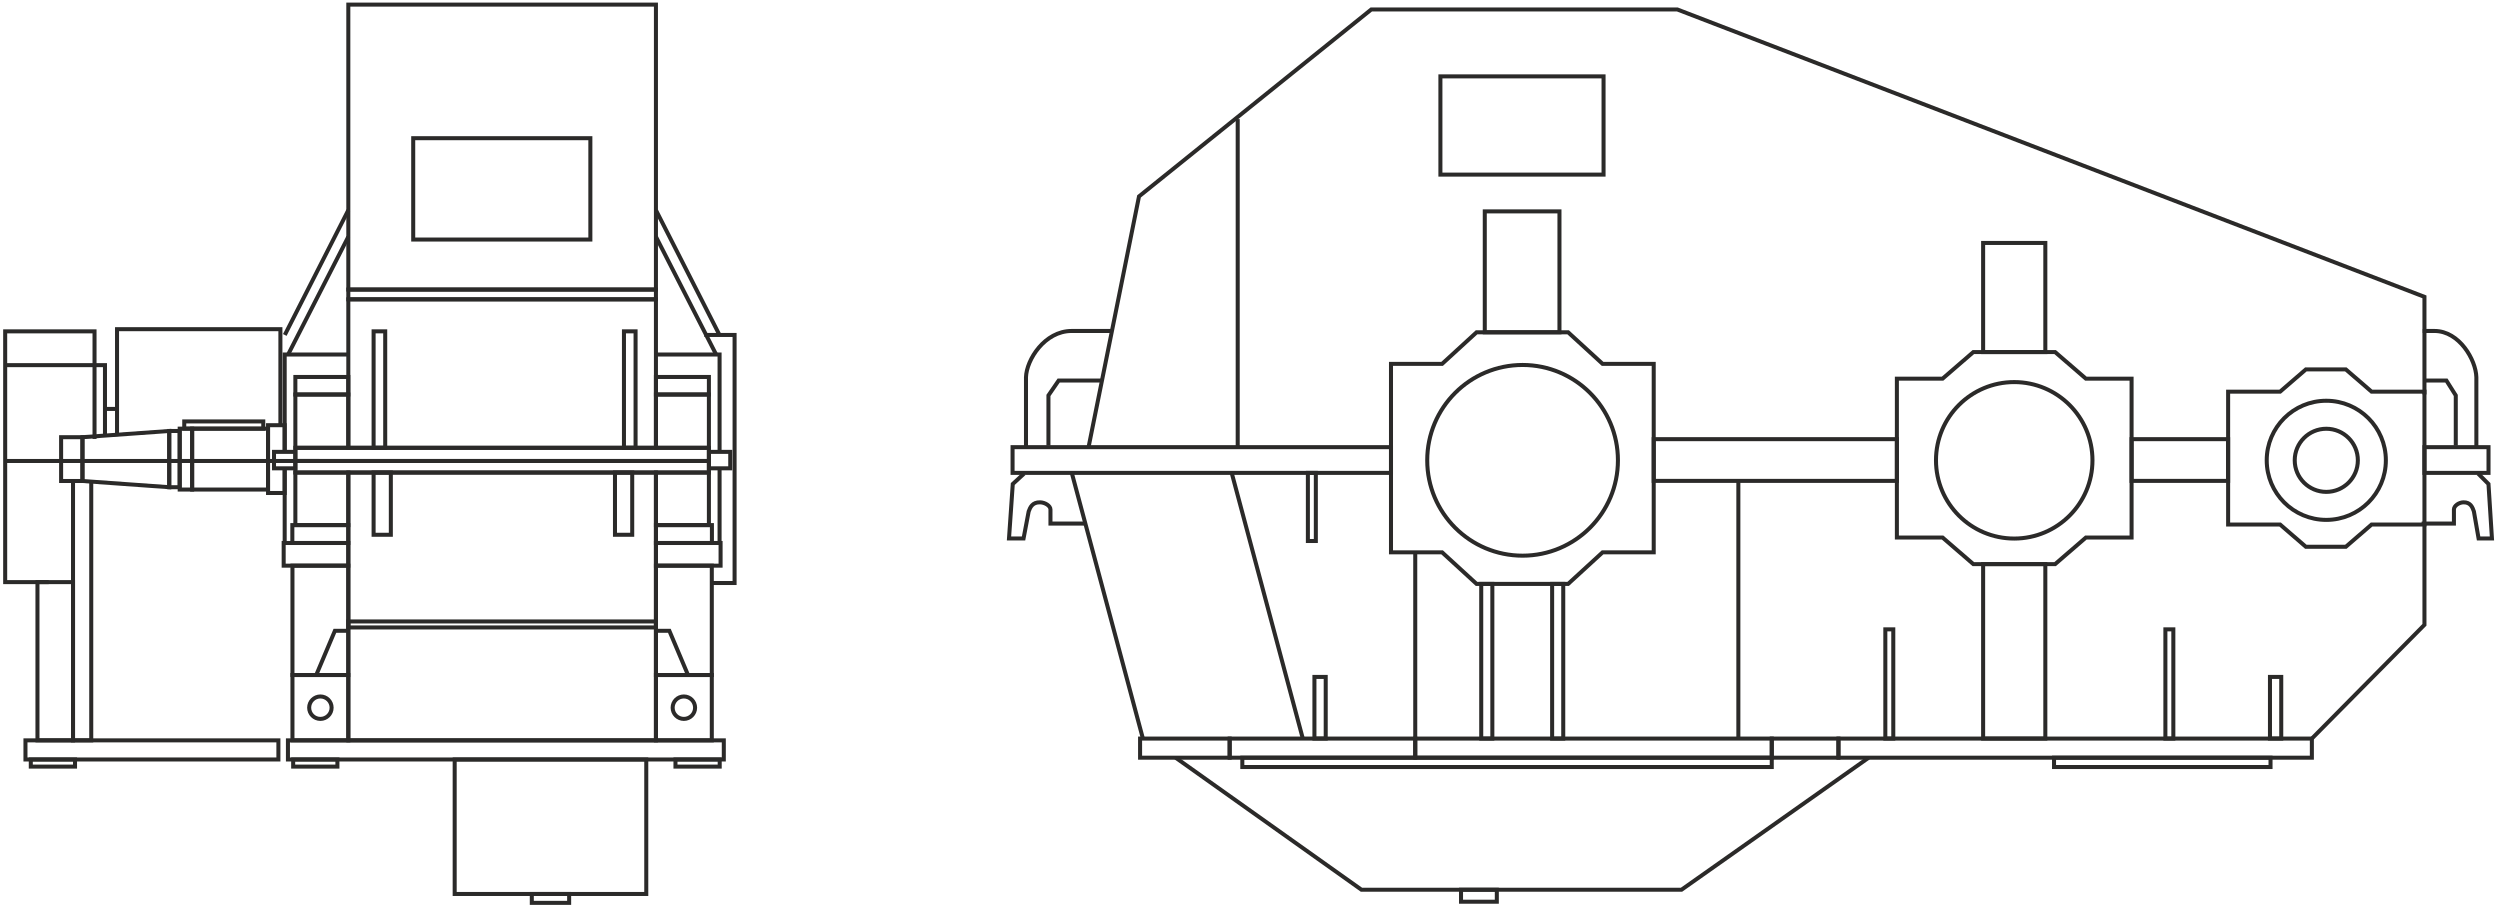 <?xml version="1.0" encoding="UTF-8"?> <svg xmlns="http://www.w3.org/2000/svg" xmlns:xlink="http://www.w3.org/1999/xlink" xml:space="preserve" width="124mm" height="45mm" version="1.1" style="shape-rendering:geometricPrecision; text-rendering:geometricPrecision; image-rendering:optimizeQuality; fill-rule:evenodd; clip-rule:evenodd" viewBox="0 0 12400 4500"> <defs> <style type="text/css"> .str0 {stroke:#2B2A29;stroke-width:20;stroke-miterlimit:22.926} .fil0 {fill:none} </style> </defs> <g id="Слой_x0020_1">  <g id="_2630232249392"> <polygon class="fil0 str0" points="2049.54,685.42 2928.19,685.42 2928.19,1188.13 2049.54,1188.13 "></polygon> <polygon class="fil0 str0" points="1727.66,22.87 3253.43,22.87 3253.43,1436.19 1727.66,1436.19 "></polygon> <polygon class="fil0 str0" points="1727.66,1484.7 3253.43,1484.7 3253.43,1436.19 1727.66,1436.19 "></polygon> <polygon class="fil0 str0" points="1727.66,1484.7 3253.43,1484.7 3253.43,2221.13 1727.66,2221.13 "></polygon> <polygon class="fil0 str0" points="1853.04,1643.45 1910.65,1643.45 1910.65,2221.13 1853.04,2221.13 "></polygon> <polygon class="fil0 str0" points="3094.81,1643.45 3152.42,1643.45 3152.42,2221.13 3094.81,2221.13 "></polygon> <polygon class="fil0 str0" points="1464.98,2286.44 3516.11,2286.44 3516.11,2221.13 1464.98,2221.13 "></polygon> <polygon class="fil0 str0" points="1464.98,2286.44 3516.11,2286.44 3516.11,2343.77 1464.98,2343.77 "></polygon> <polygon class="fil0 str0" points="1853.04,2343.77 1938.53,2343.77 1938.53,2652.45 1853.04,2652.45 "></polygon> <polygon class="fil0 str0" points="3050.29,2343.77 3135.78,2343.77 3135.78,2652.45 3050.29,2652.45 "></polygon> <polygon class="fil0 str0" points="1727.66,3672.19 3253.43,3672.19 3253.43,2343.77 1727.66,2343.77 "></polygon> <polygon class="fil0 str0" points="1428.17,3672.19 3590.05,3672.19 3590.05,3767 1428.17,3767 "></polygon> <polygon class="fil0 str0" points="1727.66,3112.15 3253.43,3112.15 3253.43,3082.39 1727.66,3082.39 "></polygon> <polygon class="fil0 str0" points="3530.53,3672.19 3253.43,3672.19 3253.43,3348.08 3530.53,3348.08 "></polygon> <path class="fil0 str0" d="M3391.98 3454.47c30.75,0 55.67,24.92 55.67,55.67 0,30.75 -24.92,55.67 -55.67,55.67 -30.75,0 -55.67,-24.92 -55.67,-55.67 0,-30.75 24.92,-55.67 55.67,-55.67z"></path> <polyline class="fil0 str0" points="3253.43,3128.71 3319.97,3128.71 3412.58,3348.08 "></polyline> <polygon class="fil0 str0" points="3530.53,2805.69 3253.43,2805.69 3253.43,3348.08 3530.53,3348.08 "></polygon> <polygon class="fil0 str0" points="3574.09,2805.69 3253.43,2805.69 3253.43,2693.24 3574.09,2693.24 "></polygon> <polygon class="fil0 str0" points="3531.09,2604.49 3253.43,2604.49 3253.43,2693.24 3531.09,2693.24 "></polygon> <polygon class="fil0 str0" points="3516.11,2604.49 3253.43,2604.49 3253.43,2343.77 3516.11,2343.77 "></polygon> <polygon class="fil0 str0" points="3516.11,2241.26 3622.04,2241.26 3622.04,2322.84 3516.11,2322.84 "></polygon> <polygon class="fil0 str0" points="3516.11,1956.84 3253.43,1956.84 3253.43,2221.13 3516.11,2221.13 "></polygon> <polygon class="fil0 str0" points="3516.11,1956.84 3253.43,1956.84 3253.43,1869.74 3516.11,1869.74 "></polygon> <path class="fil0 str0" d="M3569.08 2693.24l0 -370.39m0 -83.78l0 -480.67 -315.65 0"></path> <polyline class="fil0 str0" points="3530.53,2891.71 3643.52,2891.71 3643.52,1661.39 3493.59,1661.39 "></polyline> <line class="fil0 str0" x1="3552.04" y1="1758.4" x2="3253.43" y2="1174.11"></line> <line class="fil0 str0" x1="3568.56" y1="1661.39" x2="3253.43" y2="1042.2"></line> <polygon class="fil0 str0" points="1450.56,3672.19 1727.66,3672.19 1727.66,3348.08 1450.56,3348.08 "></polygon> <path class="fil0 str0" d="M1589.11 3454.47c-30.75,0 -55.67,24.92 -55.67,55.67 0,30.75 24.92,55.67 55.67,55.67 30.75,0 55.67,-24.92 55.67,-55.67 0,-30.75 -24.92,-55.67 -55.67,-55.67z"></path> <polyline class="fil0 str0" points="1727.66,3128.71 1661.12,3128.71 1568.51,3348.08 "></polyline> <polygon class="fil0 str0" points="1450.56,3316.74 1450.56,2805.69 1727.66,2805.69 1727.66,3348.08 1450.56,3348.08 "></polygon> <polygon class="fil0 str0" points="1407,2805.69 1727.66,2805.69 1727.66,2693.24 1407,2693.24 "></polygon> <polygon class="fil0 str0" points="1450,2604.49 1727.66,2604.49 1727.66,2693.24 1450,2693.24 "></polygon> <polygon class="fil0 str0" points="1464.98,2604.49 1727.66,2604.49 1727.66,2343.77 1464.98,2343.77 "></polygon> <polygon class="fil0 str0" points="1464.98,2241.26 1359.05,2241.26 1359.05,2322.84 1464.98,2322.84 "></polygon> <polygon class="fil0 str0" points="1464.98,1956.84 1727.66,1956.84 1727.66,2221.13 1464.98,2221.13 "></polygon> <polygon class="fil0 str0" points="1464.98,1956.84 1727.66,1956.84 1727.66,1869.74 1464.98,1869.74 "></polygon> <path class="fil0 str0" d="M1412.01 2693.24l0 -370.39m0 -83.78l0 -480.67 315.65 0"></path> <line class="fil0 str0" x1="1429.05" y1="1758.4" x2="1727.66" y2="1174.11"></line> <line class="fil0 str0" x1="1412.53" y1="1661.39" x2="1727.66" y2="1042.2"></line> <polyline class="fil0 str0" points="1412.01,2322.33 1412.01,2445.23 1329.48,2445.23 1329.48,2108.99 1412.01,2108.99 1412.01,2240.75 "></polyline> <polygon class="fil0 str0" points="953,2428.15 1329.48,2428.15 1329.48,2126.07 953,2126.07 "></polygon> <polygon class="fil0 str0" points="953,2428.15 891.26,2428.15 891.26,2126.07 953,2126.07 "></polygon> <polygon class="fil0 str0" points="839.44,2416.57 891.26,2416.57 891.26,2137.65 839.44,2137.65 "></polygon> <polygon class="fil0 str0" points="839.44,2416.57 408.96,2385.73 408.96,2168.49 839.44,2137.65 "></polygon> <polygon class="fil0 str0" points="303.12,2385.73 408.96,2385.73 408.96,2168.49 303.12,2168.49 "></polygon> <line class="fil0 str0" x1="1584.15" y1="2286.44" x2="31.92" y2="2286.44"></line> <polygon class="fil0 str0" points="913.89,2126.07 1305.81,2126.07 1305.81,2090.29 913.89,2090.29 "></polygon> <polyline class="fil0 str0" points="580.47,2156.21 580.47,1632.73 1390.78,1632.73 1390.78,2108.99 "></polyline> <polygon class="fil0 str0" points="1380.85,3672.19 126.28,3672.19 126.28,3767 1380.85,3767 "></polygon> <polygon class="fil0 str0" points="372.12,3802.33 152.74,3802.33 152.74,3767 372.12,3767 "></polygon> <polygon class="fil0 str0" points="1673.54,3802.33 1454.16,3802.33 1454.16,3767 1673.54,3767 "></polygon> <polygon class="fil0 str0" points="3569.73,3802.33 3350.35,3802.33 3350.35,3767 3569.73,3767 "></polygon> <polygon class="fil0 str0" points="362.19,3672.19 185.8,3672.19 185.8,2887.31 362.19,2887.31 "></polygon> <polyline class="fil0 str0" points="362.19,2388.86 362.19,3672.19 452.59,3672.19 452.59,2388.86 "></polyline> <polyline class="fil0 str0" points="241.76,2887.31 25.69,2887.31 25.69,1643.52 468.86,1643.52 468.86,2177.1 "></polyline> <polyline class="fil0 str0" points="25.69,1811.09 468.86,1811.09 520.67,1811.09 520.67,2162.76 "></polyline> <line class="fil0 str0" x1="520.67" y1="2028.26" x2="580.47" y2="2028.26"></line> <polygon class="fil0 str0" points="2255.19,3767 3205.49,3767 3205.49,4434.09 2255.19,4434.09 "></polygon> <polygon class="fil0 str0" points="2637.73,4478.19 2822.95,4478.19 2822.95,4434.09 2637.73,4434.09 "></polygon> <polygon class="fil0 str0" points="5654.8,3663.33 6099.09,3663.33 6099.09,3758.14 5654.8,3758.14 "></polygon> <polygon class="fil0 str0" points="7019.62,3663.33 6099.09,3663.33 6099.09,3758.14 7019.62,3758.14 "></polygon> <polygon class="fil0 str0" points="7019.62,3663.33 8787.93,3663.33 8787.93,3758.14 7019.62,3758.14 "></polygon> <polygon class="fil0 str0" points="9118.66,3663.33 8787.93,3663.33 8787.93,3758.14 9118.66,3758.14 "></polygon> <polygon class="fil0 str0" points="9118.66,3663.33 11466.84,3663.33 11466.84,3758.14 9118.66,3758.14 "></polygon> <polygon class="fil0 str0" points="8787.93,3804.42 6161.9,3804.42 6161.9,3758.14 8787.93,3758.14 "></polygon> <polygon class="fil0 str0" points="11261.79,3804.42 10187.99,3804.42 10187.99,3758.14 11261.79,3758.14 "></polygon> <polygon class="fil0 str0" points="7424.2,4472.51 7246.69,4472.51 7246.69,4413.01 7424.2,4413.01 "></polygon> <polyline class="fil0 str0" points="5831.15,3758.14 6752.79,4413.01 8340.29,4413.01 9268.54,3758.14 "></polyline> <path class="fil0 str0" d="M7551.99 1810.24c261.2,0 472.94,211.74 472.94,472.94 0,261.2 -211.74,472.94 -472.94,472.94 -261.2,0 -472.94,-211.74 -472.94,-472.94 0,-261.2 211.74,-472.94 472.94,-472.94z"></path> <path class="fil0 str0" d="M9990.57 1895.12c214.32,0 388.06,173.74 388.06,388.06 0,214.32 -173.74,388.06 -388.06,388.06 -214.32,0 -388.06,-173.74 -388.06,-388.06 0,-214.32 173.74,-388.06 388.06,-388.06z"></path> <path class="fil0 str0" d="M11538.39 2126.63c86.46,0 156.55,70.09 156.55,156.55 0,86.46 -70.09,156.55 -156.55,156.55 -86.46,0 -156.55,-70.09 -156.55,-156.55 0,-86.46 70.09,-156.55 156.55,-156.55z"></path> <path class="fil0 str0" d="M11538.39 1987.74c163.17,0 295.44,132.27 295.44,295.44 0,163.17 -132.27,295.44 -295.44,295.44 -163.17,0 -295.44,-132.27 -295.44,-295.44 0,-163.17 132.27,-295.44 295.44,-295.44z"></path> <polygon class="fil0 str0" points="6899.33,1804.73 7152.89,1804.73 7323.77,1648.19 7777.97,1648.19 7948.85,1804.73 8202.41,1804.73 8202.41,2739.6 7948.85,2739.6 7777.97,2896.14 7323.77,2896.14 7152.89,2739.6 6899.33,2739.6 "></polygon> <polygon class="fil0 str0" points="9408.51,1878.23 9635.03,1878.23 9787.69,1746.3 10193.45,1746.3 10346.11,1878.23 10572.63,1878.23 10572.63,2666.1 10346.11,2666.1 10193.45,2798.03 9787.69,2798.03 9635.03,2666.1 9408.51,2666.1 "></polygon> <polygon class="fil0 str0" points="11051.52,1942.65 11309.35,1942.65 11437.05,1832.3 11635.33,1832.3 11763.03,1942.65 12025.26,1942.65 12025.26,2601.68 11763.03,2601.68 11635.33,2712.03 11437.05,2712.03 11309.35,2601.68 11051.52,2601.68 "></polygon> <polygon class="fil0 str0" points="7402.02,3663.33 7346.9,3663.33 7346.9,2896.14 7402.02,2896.14 "></polygon> <polygon class="fil0 str0" points="7753.7,3663.33 7698.58,3663.33 7698.58,2896.14 7753.7,2896.14 "></polygon> <polygon class="fil0 str0" points="7734.9,1648.19 7364.48,1648.19 7364.48,1048.45 7734.9,1048.45 "></polygon> <polygon class="fil0 str0" points="10144.83,1746.3 9836.31,1746.3 9836.31,1205.01 10144.83,1205.01 "></polygon> <polygon class="fil0 str0" points="10144.83,3663.33 9836.31,3663.33 9836.31,2798.03 10144.83,2798.03 "></polygon> <polygon class="fil0 str0" points="9390.69,3663.33 9351.24,3663.33 9351.24,3121.59 9390.69,3121.59 "></polygon> <polygon class="fil0 str0" points="10779.76,3663.33 10740.31,3663.33 10740.31,3121.59 10779.76,3121.59 "></polygon> <polygon class="fil0 str0" points="11314.99,3663.33 11259.02,3663.33 11259.02,3357.51 11314.99,3357.51 "></polygon> <polygon class="fil0 str0" points="6575.52,3663.33 6519.55,3663.33 6519.55,3357.51 6575.52,3357.51 "></polygon> <polygon class="fil0 str0" points="6899.33,2345.48 5022.31,2345.48 5022.31,2217.92 6899.33,2217.92 "></polygon> <polygon class="fil0 str0" points="9408.5,2385.17 8202.41,2385.17 8202.41,2178.23 9408.5,2178.23 "></polygon> <polygon class="fil0 str0" points="11051.52,2385.17 10572.64,2385.17 10572.64,2178.23 11051.52,2178.23 "></polygon> <polygon class="fil0 str0" points="12343.03,2345.48 12025.26,2345.48 12025.26,2217.92 12343.03,2217.92 "></polygon> <path class="fil0 str0" d="M5079.05 2349.34l-55.68 51.27 -18.74 270.1 72.21 0 25.36 -133.95c7.35,-19.48 17.46,-46.11 56.78,-45.2 25.09,0.73 50.98,17.46 51.26,35.28l0 70 174.74 0"></path> <line class="fil0 str0" x1="5668.84" y1="3663.33" x2="5316.06" y2="2345.48"></line> <line class="fil0 str0" x1="6461.97" y1="3663.33" x2="6109.19" y2="2345.48"></line> <polygon class="fil0 str0" points="6526.53,2683.38 6487.08,2683.38 6487.08,2345.48 6526.53,2345.48 "></polygon> <line class="fil0 str0" x1="7019.62" y1="3663.33" x2="7019.62" y2="2739.6"></line> <line class="fil0 str0" x1="8622.27" y1="3663.33" x2="8622.27" y2="2385.17"></line> <polyline class="fil0 str0" points="12025.26,2601.68 12025.26,3099.03 11466.84,3663.33 "></polyline> <polyline class="fil0 str0" points="5200.25,2210.48 5200.25,1961.33 5250.97,1887.47 5467.04,1887.47 "></polyline> <path class="fil0 str0" d="M5088.91 2217.92l0 -346.99c2.57,-86.35 92.24,-228.94 226,-229.3l201.74 0"></path> <path class="fil0 str0" d="M12291.79 2349.34l51.06 51.27 17.19 270.1 -66.23 0 -23.26 -133.95c-6.74,-19.48 -16.01,-46.11 -52.07,-45.2 -23.01,0.73 -46.76,17.46 -47.02,35.28l0 70 -160.26 0"></path> <polyline class="fil0 str0" points="12180.63,2210.48 12180.63,1961.33 12134.11,1887.47 12020.83,1887.47 "></polyline> <path class="fil0 str0" d="M12282.74 2217.92l0 -346.99c-2.35,-86.35 -84.6,-228.94 -207.27,-229.3l-58.8 0"></path> <polyline class="fil0 str0" points="12025.26,1956.39 12025.26,1472.42 8319.61,46.98 6801.56,46.98 5649.51,974.12 5399.26,2217.92 "></polyline> <line class="fil0 str0" x1="6139.01" y1="2217.92" x2="6139.01" y2="590.71"></line> <polygon class="fil0 str0" points="7144.42,378.81 7953.62,378.81 7953.62,866.09 7144.42,866.09 "></polygon> </g> </g> </svg> 